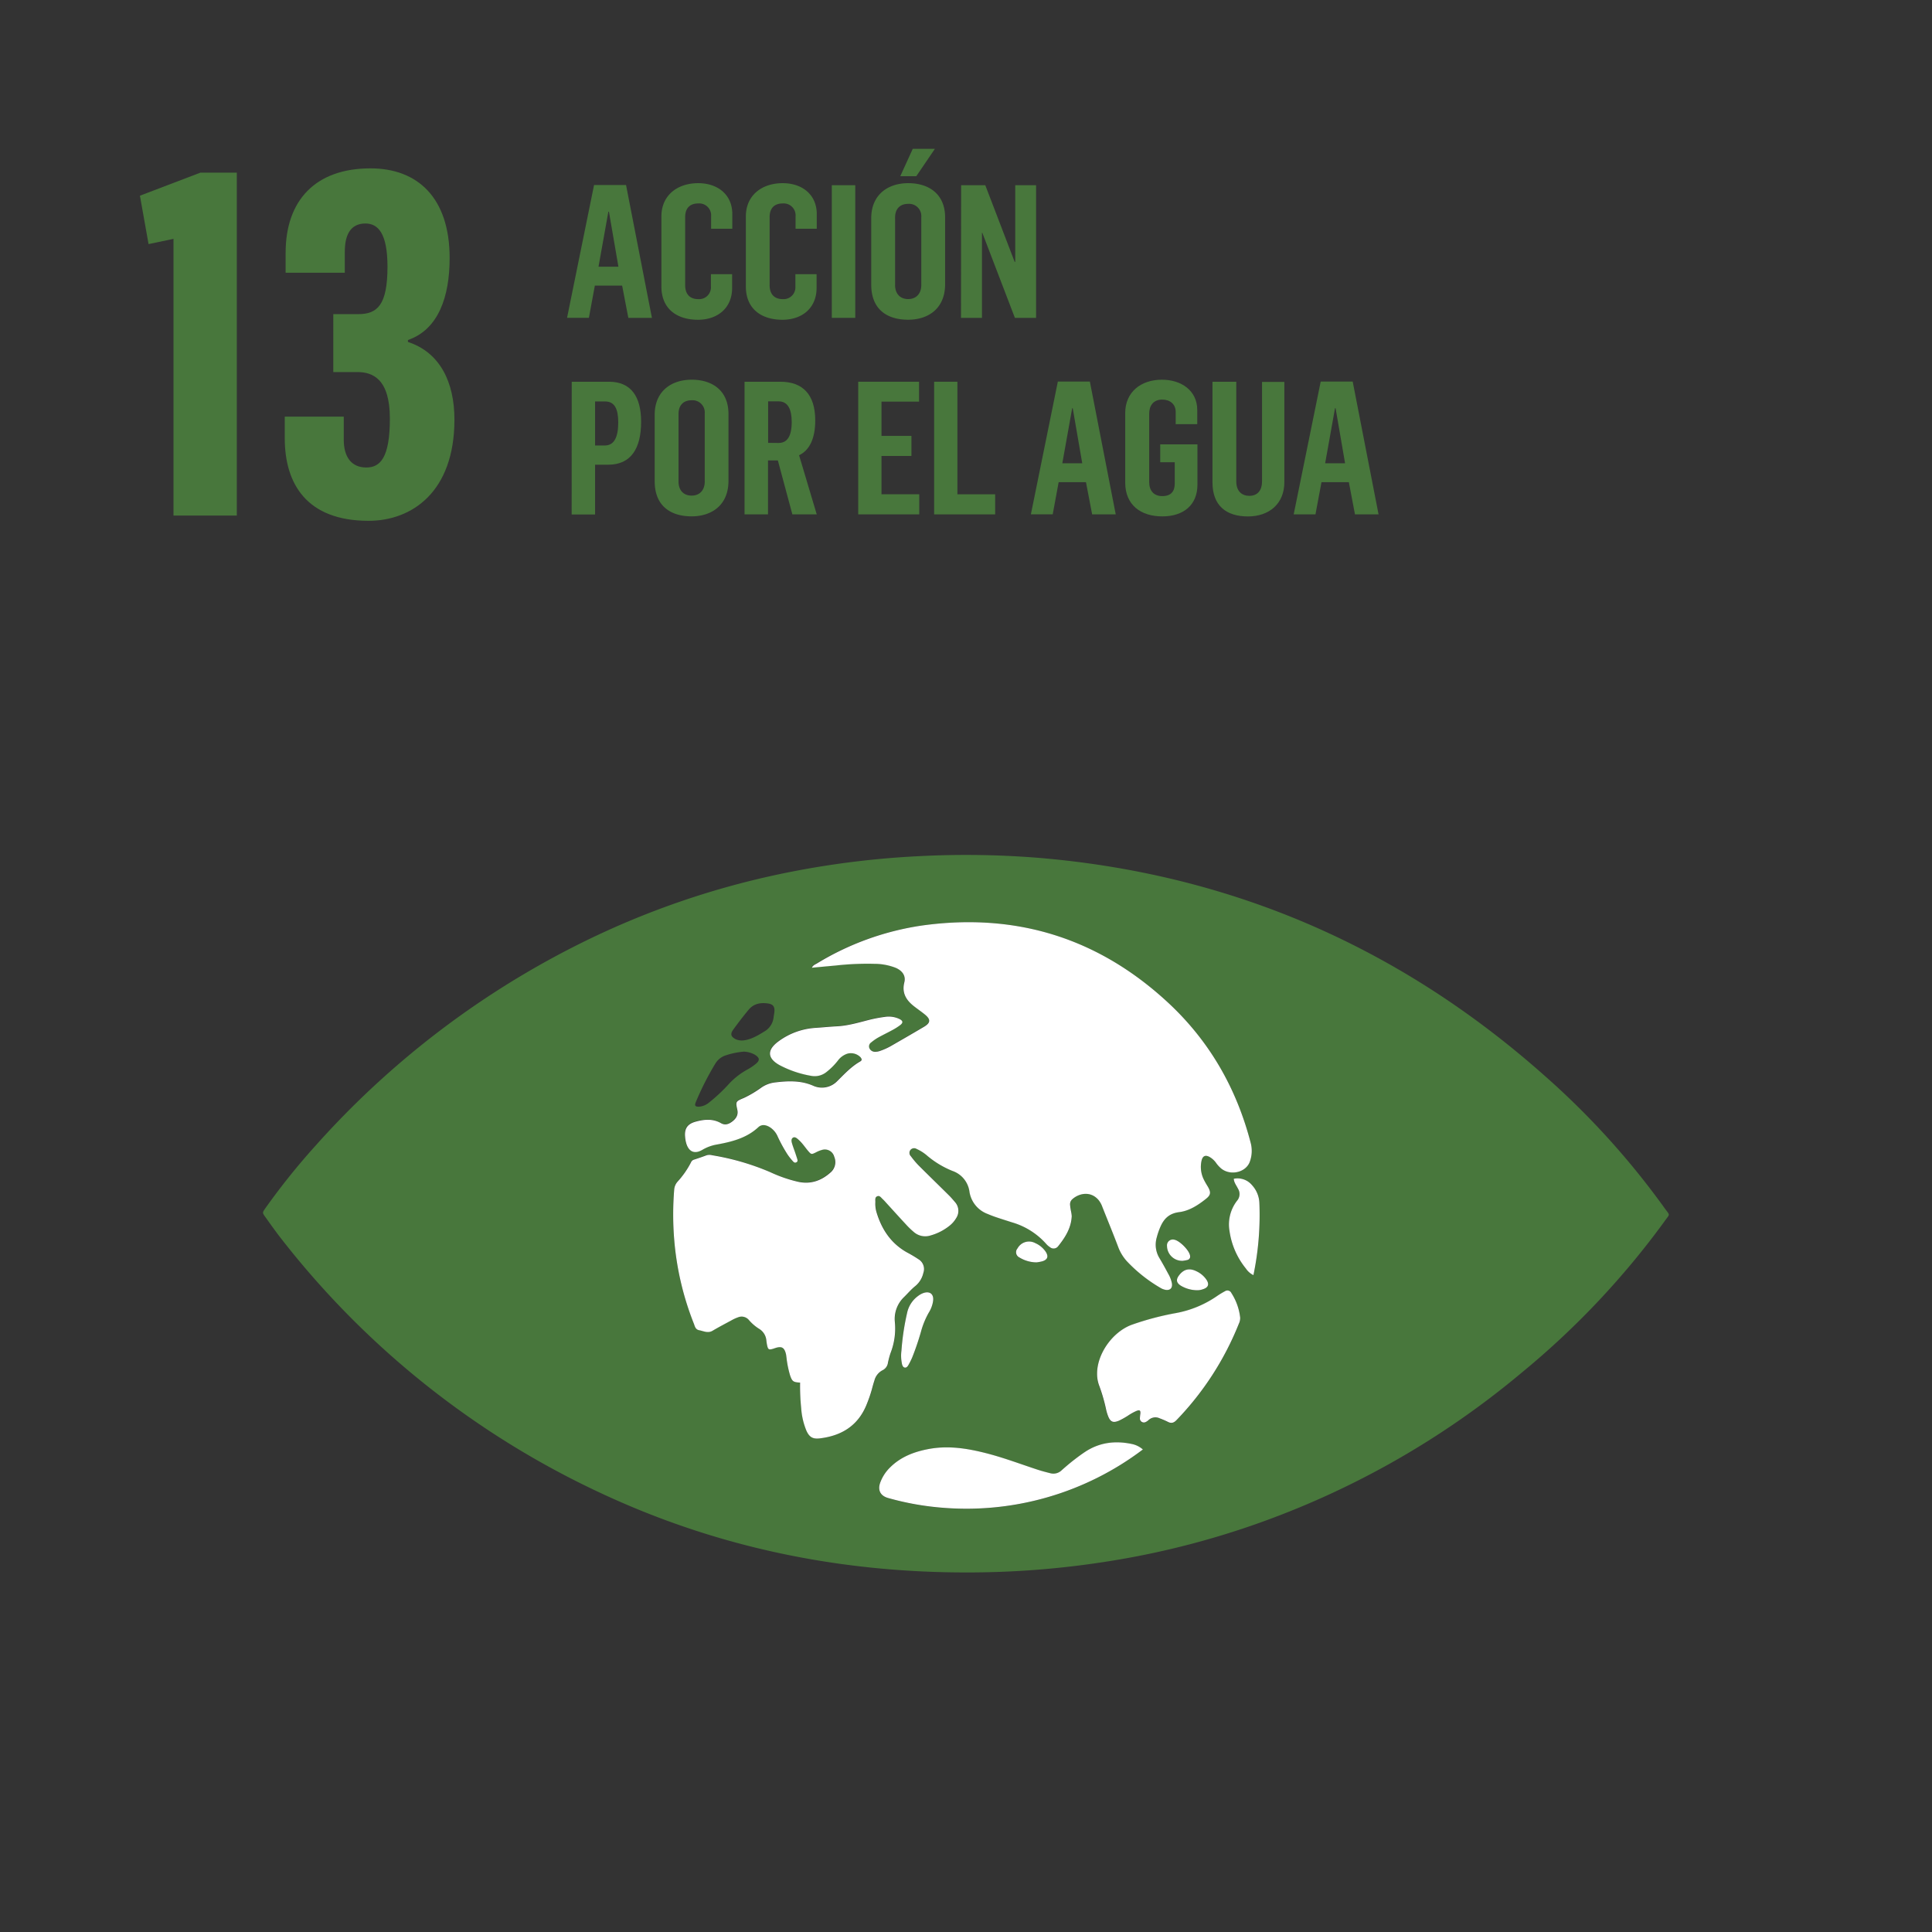 <svg id="Capa_1" data-name="Capa 1" xmlns="http://www.w3.org/2000/svg" viewBox="0 0 737.28 737.28"><rect x="0" y="0" width="737.28" height="737.28" fill="#333333" stroke="none"/><defs><style>.cls-1{fill:#48773c;}.cls-2{fill:#fff;}</style></defs><path class="cls-1" d="M368.79,600.07c-48.74,0-95.43-9.63-139.65-30.35a332,332,0,0,1-121.8-97c-2.12-2.7-4.09-5.52-6.1-8.31-1.16-1.62-1.14-1.65,0-3.29A262.37,262.37,0,0,1,120.6,437a335.62,335.62,0,0,1,98.93-76,317.49,317.49,0,0,1,83.17-28.47,338.37,338.37,0,0,1,48.53-5.83,344.75,344.75,0,0,1,46,.74c73.2,6.31,137.12,34.2,192,82.88a302.7,302.7,0,0,1,46,50.72c2.16,3,2.13,2,0,5a313.09,313.09,0,0,1-54.53,57.79,326.55,326.55,0,0,1-106.55,59.54,320.76,320.76,0,0,1-53.77,12.85A341.66,341.66,0,0,1,368.79,600.07Zm-63.46-72.45a83.84,83.84,0,0,0,.48,9.76,27.35,27.35,0,0,0,2,8.59c1.17,2.5,2.46,3.23,5.15,2.91,8.43-1,14.71-5,17.91-13.15a52.73,52.73,0,0,0,1.87-5.43c.32-1.16.63-2.32,1-3.45a6.12,6.12,0,0,1,3.18-4,3.69,3.69,0,0,0,2-2.85,30.58,30.58,0,0,1,1-3.71,25.69,25.69,0,0,0,1.64-11.75,11.55,11.55,0,0,1,3.51-9.59c1.43-1.4,2.73-2.95,4.28-4.19a9,9,0,0,0,3.07-5,4.35,4.35,0,0,0-1.83-5.22,47.47,47.47,0,0,0-4.11-2.46c-6.29-3.41-9.9-8.86-11.94-15.54a11.31,11.31,0,0,1-.43-3.79c0-.77-.23-1.77.6-2.19,1-.51,1.55.48,2.18,1a16.57,16.57,0,0,1,1.16,1.21c2.59,2.84,5.16,5.69,7.77,8.5a30.08,30.08,0,0,0,2.93,2.83,6.61,6.61,0,0,0,6.5,1.33,20.22,20.22,0,0,0,7-3.56,10.42,10.42,0,0,0,2.68-3,5,5,0,0,0-.48-6.22c-.72-.85-1.45-1.71-2.24-2.49-3.92-3.89-7.88-7.73-11.78-11.63a34.82,34.82,0,0,1-2.76-3.31,1.8,1.8,0,0,1-.15-2.42,1.82,1.82,0,0,1,2.39-.34,16.11,16.11,0,0,1,4,2.57,35.38,35.38,0,0,0,9.61,5.79,9.73,9.73,0,0,1,6.5,7.93,10.81,10.81,0,0,0,7,8.52c1.17.5,2.37.95,3.58,1.35,1.89.64,3.8,1.23,5.7,1.84a27.81,27.81,0,0,1,13,8.2,6.61,6.61,0,0,0,1.44,1.25,2.16,2.16,0,0,0,3.05-.25c2.72-3.39,5.05-7,5.26-11.54a11.21,11.21,0,0,0-.32-2.12c-.11-.71-.25-1.42-.3-2.13a2.57,2.57,0,0,1,.78-2.19c2.63-2.41,7.16-3.32,10.19.39a9.14,9.14,0,0,1,1.35,2.52c2,5.05,4,10.08,6,15.16a16.84,16.84,0,0,0,3.31,5.5,56.64,56.64,0,0,0,12.7,10.16,5.75,5.75,0,0,0,2,.79c1.8.3,2.74-.72,2.44-2.52a11.74,11.74,0,0,0-1.37-3.57c-1.11-2-2.19-4.09-3.4-6.06a9.84,9.84,0,0,1-1-7.86,26.46,26.46,0,0,1,1.31-3.85c1.36-3.22,3.48-5.31,7.24-5.79s7.16-2.67,10.2-5.05c1.88-1.48,2-2.48.81-4.56-.5-.91-1.08-1.77-1.54-2.7a10.85,10.85,0,0,1-.95-7.23c.42-2,1.57-2.45,3.32-1.37a7.87,7.87,0,0,1,2.25,2.13,11.11,11.11,0,0,0,1.93,2.12c3.64,2.93,9.66,1.5,11-2.75a11.94,11.94,0,0,0,.32-6.84c-5.41-21-15.8-39.11-31.69-53.81C419.08,358,387.75,348.23,352,353.17a106.74,106.74,0,0,0-40.35,14.44c-.63.37-1.43.59-1.9,1.61,3.19-.29,6.13-.58,9.07-.84a108.33,108.33,0,0,1,14.85-.65,22.33,22.33,0,0,1,8.19,1.57c2.53,1.15,3.8,3.07,3.18,5.52-1,3.82.55,6.54,3.34,8.82,1.49,1.21,3.1,2.27,4.58,3.49,2.2,1.82,2.1,3.13-.38,4.61-4.19,2.49-8.42,4.92-12.64,7.35a24.17,24.17,0,0,1-4.15,1.87,5.28,5.28,0,0,1-1.88.33,2.28,2.28,0,0,1-2.24-1.49,1.82,1.82,0,0,1,.77-2.11,17.83,17.83,0,0,1,2.54-1.78c1.82-1,3.69-1.91,5.52-2.91a22.81,22.81,0,0,0,3-1.91c1.16-.91,1-1.63-.32-2.31a9.48,9.48,0,0,0-5.62-.79,51.18,51.18,0,0,0-5.88,1.11c-4.1,1-8.16,2.27-12.44,2.48-2.63.13-5.26.4-7.89.58a26.57,26.57,0,0,0-14.44,5.24c-4.34,3.25-4.16,6.41.54,9a40.14,40.14,0,0,0,12,4.07,7.14,7.14,0,0,0,5.85-1.43,25.1,25.1,0,0,0,4.4-4.4A7.38,7.38,0,0,1,323.3,402a5.13,5.13,0,0,1,5,1.38c.46.56.69,1.13-.11,1.59-3.38,1.92-6,4.74-8.72,7.44a8.1,8.1,0,0,1-9.33,1.79c-4.87-2.09-9.81-1.8-14.84-1.17a11.43,11.43,0,0,0-4.85,1.92,41.7,41.7,0,0,1-6.58,3.92c-3.23,1.36-3.28,1.34-2.58,4.58.41,1.92-.4,3.22-1.82,4.35s-2.79,1.66-4.41.73c-3.18-1.81-6.47-1.47-9.77-.55-3.09.87-4.26,2.67-3.93,5.87a12.69,12.69,0,0,0,.36,2.12c.94,3.49,3.24,4.53,6.31,2.68a16.28,16.28,0,0,1,5.58-2c5.69-1,11.24-2.45,15.68-6.58,1.25-1.17,2.81-.93,4.25-.1a7.83,7.83,0,0,1,3.1,3.56,55.59,55.59,0,0,0,3.8,6.94,22.38,22.38,0,0,0,1.92,2.44c.35.4.83.86,1.45.55s.43-1,.27-1.48c-.31-1-.66-2-1-3s-.68-2-1-3c-.19-.69-.35-1.47.44-1.92s1.27.07,1.74.45a14.22,14.22,0,0,1,1.85,1.87c.73.85,1.36,1.77,2.09,2.63,1.32,1.54,1.35,1.51,3.15.62a11.07,11.07,0,0,1,2.22-.89,3.7,3.7,0,0,1,4.7,2.62,5.2,5.2,0,0,1-1.54,6.09c-3.49,3.08-7.51,4.46-12.19,3.46A53,53,0,0,1,294,447.34a95.36,95.36,0,0,0-22.24-6.55,3.92,3.92,0,0,0-2.12,0c-1.57.59-3.16,1.14-4.75,1.65a1.8,1.8,0,0,0-1.21,1.05,33.77,33.77,0,0,1-5.2,7.45,5.2,5.2,0,0,0-1.22,3,117.3,117.3,0,0,0,0,18.93,111.3,111.3,0,0,0,7.56,32.32c.41,1,.67,2.12,2,2.38,1.69.32,3.3,1.25,5.09.19,2.33-1.38,4.74-2.64,7.13-3.93a15.26,15.26,0,0,1,2.6-1.2,3.61,3.61,0,0,1,4.15,1.06,17.18,17.18,0,0,0,4,3.41,5.72,5.72,0,0,1,2.64,4.35c.06.56.15,1.11.25,1.66.35,1.85.66,2,2.38,1.51l.69-.23c2.5-.84,3.55-.28,4.16,2.26.11.46.13.95.21,1.42a38.52,38.52,0,0,0,1.39,6.8C302.32,527.19,302.73,527.48,305.33,527.62Zm113.34-3.45a12.74,12.74,0,0,0,.84,4.93,65,65,0,0,1,2.58,9,16.34,16.34,0,0,0,.69,2.29c.88,2.33,2,2.81,4.26,1.8a32.27,32.27,0,0,0,3.34-1.87,20.14,20.14,0,0,1,3.34-1.85c1.17-.43,1.48-.22,1.42,1a17.71,17.71,0,0,0-.19,1.9,1.51,1.51,0,0,0,2.19,1.39,4.43,4.43,0,0,0,1.18-.81,3.83,3.83,0,0,1,4.25-.6,29.86,29.86,0,0,1,3.07,1.32c1.34.7,2.28.4,3.33-.69a113.48,113.48,0,0,0,23.82-36.77,4.91,4.91,0,0,0,.5-2.31,21.71,21.71,0,0,0-3.35-9.38,1.67,1.67,0,0,0-2.46-.69,32.12,32.12,0,0,0-2.87,1.73,40.46,40.46,0,0,1-16,6.63A108.47,108.47,0,0,0,432,505.53C424.7,508.12,418.71,516.55,418.67,524.17Zm17.47,29a9.17,9.17,0,0,0-4.24-2.09c-6.37-1.35-12.4-.62-17.91,3.05-1.53,1-3,2.11-4.45,3.25s-3,2.43-4.4,3.7a4.52,4.52,0,0,1-4.41,1.14c-1.63-.41-3.25-.83-4.84-1.35-6.37-2.09-12.64-4.47-19.14-6.16-7.32-1.9-14.69-3.13-22.26-1.74-5.59,1-10.77,3-14.9,7.1a15.59,15.59,0,0,0-3.73,5.8c-1,2.88.11,5,3.05,5.83a106.94,106.94,0,0,0,21.2,3.74,111.57,111.57,0,0,0,76-22.27Zm42.19-66.53a112.53,112.53,0,0,0,2.27-27.44,10.66,10.66,0,0,0-2.85-6.94,7.16,7.16,0,0,0-6.93-2.39c.11,1.53,1.06,2.59,1.62,3.79a3.88,3.88,0,0,1-.38,4.61,14.82,14.82,0,0,0-2.86,11.55,29.21,29.21,0,0,0,6.27,14.33A7.15,7.15,0,0,0,478.33,486.61ZM283.85,401.32a29.62,29.62,0,0,0-7.38,1.59,7.3,7.3,0,0,0-3.56,3.09,111.11,111.11,0,0,0-7.36,14.52c-.59,1.41-.27,1.85,1.25,1.81a6.84,6.84,0,0,0,3.9-1.68,62.69,62.69,0,0,0,7.51-7.06,28,28,0,0,1,7-5.44,19.83,19.83,0,0,0,3.18-2.13c1.66-1.35,1.56-2.36-.29-3.5A9.24,9.24,0,0,0,283.85,401.32ZM344,515.48a14.59,14.59,0,0,0,.16,4.75c.12.71.28,1.52,1.11,1.66s1.14-.52,1.45-1.07a28.57,28.57,0,0,0,1.38-2.77,101.17,101.17,0,0,0,3.32-9.72,31.3,31.3,0,0,1,3.06-7.49,11.3,11.3,0,0,0,1.58-4.23c.45-2.77-1.26-4.13-3.87-3.1a7.68,7.68,0,0,0-1.86,1.07,10.72,10.72,0,0,0-4.17,6.48A94.49,94.49,0,0,0,344,515.48ZM283.47,397.05c2.86-.22,5.54-1.76,8.2-3.41a7.08,7.08,0,0,0,3.54-5.38c.08-.71.25-1.42.31-2.13.17-1.8-.39-2.83-2.17-3.14-2.86-.49-5.63-.09-7.62,2.29s-4,5-5.86,7.57c-1.27,1.69-1,2.78.92,3.75A5.82,5.82,0,0,0,283.47,397.05Zm173.25,95.32a6.1,6.1,0,0,0,2.36-.39c2-.65,2.48-1.88,1.31-3.64a9.42,9.42,0,0,0-3.81-3.21c-2.74-1.33-4.92-.8-6.71,1.66-1.14,1.56-.94,2.75.71,3.82A12.28,12.28,0,0,0,456.72,492.37Zm-61.16-10.63a16.6,16.6,0,0,0,2.12-.38c2-.6,2.48-1.82,1.36-3.6a9.36,9.36,0,0,0-4-3.34,5,5,0,0,0-6.79,2,2.21,2.21,0,0,0,.71,3.46A12.65,12.65,0,0,0,395.56,481.74Zm55.79-.59a17.53,17.53,0,0,0,1.75-.25,1.35,1.35,0,0,0,1.12-1.77c-.39-2.06-4-5.71-6-6a2.23,2.23,0,0,0-2.78,2.39A5.78,5.78,0,0,0,451.35,481.15Z"/><path class="cls-2" d="M305.33,527.62c-2.6-.14-3-.43-3.8-2.68a38.52,38.52,0,0,1-1.39-6.8c-.08-.47-.1-1-.21-1.42-.61-2.54-1.66-3.1-4.16-2.26l-.69.23c-1.72.53-2,.34-2.38-1.51-.1-.55-.19-1.1-.25-1.66a5.72,5.72,0,0,0-2.64-4.35,17.18,17.18,0,0,1-4-3.41,3.61,3.61,0,0,0-4.15-1.06,15.26,15.26,0,0,0-2.6,1.2c-2.39,1.29-4.8,2.55-7.13,3.93-1.79,1.06-3.4.13-5.09-.19-1.38-.26-1.64-1.35-2-2.38a111.3,111.3,0,0,1-7.56-32.32,117.3,117.3,0,0,1,0-18.93,5.2,5.2,0,0,1,1.22-3,33.77,33.77,0,0,0,5.2-7.45,1.8,1.8,0,0,1,1.21-1.05c1.59-.51,3.18-1.06,4.75-1.65a3.92,3.92,0,0,1,2.12,0A95.36,95.36,0,0,1,294,447.34,53,53,0,0,0,304.63,451c4.68,1,8.7-.38,12.19-3.46a5.2,5.2,0,0,0,1.54-6.09,3.7,3.7,0,0,0-4.7-2.62,11.07,11.07,0,0,0-2.22.89c-1.8.89-1.83.92-3.15-.62-.73-.86-1.36-1.78-2.09-2.63a14.22,14.22,0,0,0-1.85-1.87c-.47-.38-1.07-.84-1.74-.45s-.63,1.23-.44,1.92c.28,1,.64,2,1,3s.68,2,1,3c.16.52.41,1.13-.27,1.48s-1.1-.15-1.45-.55a22.38,22.38,0,0,1-1.92-2.44,55.59,55.59,0,0,1-3.8-6.94,7.83,7.83,0,0,0-3.1-3.56c-1.44-.83-3-1.07-4.25.1-4.44,4.13-10,5.53-15.68,6.58a16.28,16.28,0,0,0-5.58,2c-3.07,1.85-5.37.81-6.31-2.68a12.69,12.69,0,0,1-.36-2.12c-.33-3.2.84-5,3.93-5.87,3.3-.92,6.59-1.26,9.77.55,1.62.93,3.06.33,4.41-.73s2.23-2.43,1.82-4.35c-.7-3.24-.65-3.22,2.58-4.58a41.7,41.7,0,0,0,6.58-3.92,11.43,11.43,0,0,1,4.85-1.92c5-.63,10-.92,14.84,1.17a8.1,8.1,0,0,0,9.33-1.79c2.73-2.7,5.34-5.52,8.72-7.44.8-.46.57-1,.11-1.59a5.13,5.13,0,0,0-5-1.38,7.38,7.38,0,0,0-3.63,2.63,25.1,25.1,0,0,1-4.4,4.4,7.14,7.14,0,0,1-5.85,1.43,40.14,40.14,0,0,1-12-4.07c-4.7-2.6-4.88-5.76-.54-9a26.57,26.57,0,0,1,14.44-5.24c2.63-.18,5.26-.45,7.89-.58,4.28-.21,8.34-1.44,12.44-2.48a51.18,51.18,0,0,1,5.88-1.11,9.48,9.48,0,0,1,5.62.79c1.36.68,1.48,1.4.32,2.31a22.81,22.81,0,0,1-3,1.91c-1.83,1-3.7,1.89-5.52,2.91a17.83,17.83,0,0,0-2.54,1.78,1.82,1.82,0,0,0-.77,2.11,2.28,2.28,0,0,0,2.24,1.49,5.28,5.28,0,0,0,1.88-.33,24.17,24.17,0,0,0,4.15-1.87c4.22-2.43,8.45-4.86,12.64-7.35,2.48-1.48,2.58-2.79.38-4.61-1.48-1.22-3.09-2.28-4.58-3.49-2.79-2.28-4.3-5-3.34-8.82.62-2.45-.65-4.37-3.18-5.52a22.33,22.33,0,0,0-8.19-1.57,108.33,108.33,0,0,0-14.85.65c-2.94.26-5.88.55-9.07.84.47-1,1.27-1.24,1.9-1.61A106.74,106.74,0,0,1,352,353.17c35.8-4.94,67.13,4.82,93.64,29.34,15.89,14.7,26.28,32.83,31.69,53.81a11.94,11.94,0,0,1-.32,6.84c-1.39,4.25-7.41,5.68-11,2.75a11.11,11.11,0,0,1-1.93-2.12,7.87,7.87,0,0,0-2.25-2.13c-1.75-1.08-2.9-.63-3.32,1.37a10.85,10.85,0,0,0,.95,7.23c.46.93,1,1.79,1.54,2.7,1.16,2.08,1.07,3.08-.81,4.56-3,2.38-6.32,4.56-10.2,5.05s-5.88,2.57-7.24,5.79a26.46,26.46,0,0,0-1.31,3.85,9.84,9.84,0,0,0,1,7.86c1.21,2,2.29,4,3.4,6.06a11.74,11.74,0,0,1,1.37,3.57c.3,1.8-.64,2.82-2.44,2.52a5.75,5.75,0,0,1-2-.79A56.64,56.64,0,0,1,430,481.27a16.84,16.84,0,0,1-3.31-5.5c-1.93-5.08-4-10.11-6-15.16a9.14,9.14,0,0,0-1.35-2.52c-3-3.71-7.56-2.8-10.19-.39a2.57,2.57,0,0,0-.78,2.19c.05.71.19,1.42.3,2.13a11.21,11.21,0,0,1,.32,2.12c-.21,4.54-2.54,8.15-5.26,11.54a2.16,2.16,0,0,1-3.05.25,6.61,6.61,0,0,1-1.44-1.25,27.81,27.81,0,0,0-13-8.2c-1.9-.61-3.81-1.2-5.7-1.84-1.21-.4-2.41-.85-3.58-1.35a10.81,10.81,0,0,1-7-8.52,9.73,9.73,0,0,0-6.5-7.93,35.38,35.38,0,0,1-9.61-5.79,16.11,16.11,0,0,0-4-2.57,1.82,1.82,0,0,0-2.39.34,1.8,1.8,0,0,0,.15,2.42,34.82,34.82,0,0,0,2.76,3.31c3.9,3.9,7.86,7.74,11.78,11.63.79.78,1.52,1.64,2.24,2.49a5,5,0,0,1,.48,6.22,10.42,10.42,0,0,1-2.68,3,20.22,20.22,0,0,1-7,3.56,6.61,6.61,0,0,1-6.5-1.33,30.08,30.08,0,0,1-2.93-2.83c-2.61-2.81-5.18-5.66-7.77-8.5a16.57,16.57,0,0,0-1.16-1.21c-.63-.56-1.18-1.55-2.18-1-.83.42-.58,1.42-.6,2.19a11.31,11.31,0,0,0,.43,3.79c2,6.68,5.65,12.13,11.94,15.54a47.47,47.47,0,0,1,4.11,2.46,4.35,4.35,0,0,1,1.83,5.22,9,9,0,0,1-3.07,5c-1.55,1.24-2.85,2.79-4.28,4.19a11.55,11.55,0,0,0-3.51,9.59,25.69,25.69,0,0,1-1.64,11.75,30.58,30.58,0,0,0-1,3.71,3.69,3.69,0,0,1-2,2.85,6.12,6.12,0,0,0-3.18,4c-.38,1.13-.69,2.29-1,3.45a52.73,52.73,0,0,1-1.87,5.43c-3.2,8.17-9.48,12.13-17.91,13.15-2.69.32-4-.41-5.15-2.91a27.35,27.35,0,0,1-2-8.59A83.84,83.84,0,0,1,305.33,527.62Z"/><path class="cls-2" d="M418.67,524.17c0-7.62,6-16,13.28-18.64a108.47,108.47,0,0,1,16.64-4.41,40.46,40.46,0,0,0,16-6.63,32.12,32.12,0,0,1,2.87-1.73,1.67,1.67,0,0,1,2.46.69,21.71,21.71,0,0,1,3.35,9.38,4.91,4.91,0,0,1-.5,2.31A113.48,113.48,0,0,1,449,541.91c-1.05,1.09-2,1.39-3.33.69a29.86,29.86,0,0,0-3.07-1.32,3.83,3.83,0,0,0-4.25.6,4.43,4.43,0,0,1-1.18.81A1.51,1.51,0,0,1,435,541.3a17.71,17.71,0,0,1,.19-1.9c.06-1.19-.25-1.4-1.42-1a20.14,20.14,0,0,0-3.34,1.85,32.27,32.27,0,0,1-3.34,1.87c-2.31,1-3.38.53-4.26-1.8a16.34,16.34,0,0,1-.69-2.29,65,65,0,0,0-2.58-9A12.74,12.74,0,0,1,418.67,524.17Z"/><path class="cls-2" d="M436.14,553.14a111.57,111.57,0,0,1-76,22.27,106.94,106.94,0,0,1-21.2-3.74c-2.94-.82-4.07-2.95-3.05-5.83a15.59,15.59,0,0,1,3.73-5.8c4.13-4.13,9.31-6.07,14.9-7.1,7.57-1.39,14.94-.16,22.26,1.74,6.5,1.69,12.77,4.07,19.14,6.16,1.59.52,3.21.94,4.84,1.35a4.52,4.52,0,0,0,4.41-1.14c1.43-1.27,2.89-2.52,4.4-3.7s2.92-2.23,4.45-3.25c5.51-3.67,11.54-4.4,17.91-3.05A9.17,9.17,0,0,1,436.14,553.14Z"/><path class="cls-2" d="M478.33,486.61a7.15,7.15,0,0,1-2.86-2.49,29.21,29.21,0,0,1-6.27-14.33,14.82,14.82,0,0,1,2.86-11.55,3.88,3.88,0,0,0,.38-4.61c-.56-1.2-1.51-2.26-1.62-3.79a7.16,7.16,0,0,1,6.93,2.39,10.66,10.66,0,0,1,2.85,6.94A112.53,112.53,0,0,1,478.33,486.61Z"/><path class="cls-2" d="M344,515.48a94.49,94.49,0,0,1,2.16-14.42,10.72,10.72,0,0,1,4.17-6.48,7.68,7.68,0,0,1,1.86-1.07c2.61-1,4.32.33,3.87,3.1a11.3,11.3,0,0,1-1.58,4.23,31.3,31.3,0,0,0-3.06,7.49,101.17,101.17,0,0,1-3.32,9.72,28.57,28.57,0,0,1-1.38,2.77c-.31.55-.73,1.19-1.45,1.07s-1-.95-1.11-1.66A14.59,14.59,0,0,1,344,515.48Z"/><path class="cls-2" d="M456.72,492.37a12.28,12.28,0,0,1-6.14-1.76c-1.65-1.07-1.85-2.26-.71-3.82,1.79-2.46,4-3,6.71-1.66a9.42,9.42,0,0,1,3.81,3.21c1.17,1.76.72,3-1.31,3.64A6.1,6.1,0,0,1,456.72,492.37Z"/><path class="cls-2" d="M395.56,481.74a12.65,12.65,0,0,1-6.55-1.88,2.21,2.21,0,0,1-.71-3.46,5,5,0,0,1,6.79-2,9.36,9.36,0,0,1,4,3.34c1.12,1.78.66,3-1.36,3.6A16.6,16.6,0,0,1,395.56,481.74Z"/><path class="cls-2" d="M451.35,481.15a5.78,5.78,0,0,1-6-5.67,2.23,2.23,0,0,1,2.78-2.39c2,.33,5.65,4,6,6a1.35,1.35,0,0,1-1.12,1.77A17.53,17.53,0,0,1,451.35,481.15Z"/><path class="cls-1" d="M226.7,70.61h12.21l9.87,50.69h-9L237.42,109H227l-2.27,12.28H216.4Zm9.3,31.17-3.62-21h-.22l-3.76,21Z"/><path class="cls-1" d="M252.4,109.3V82.61c0-8.1,6.1-12.71,14.06-12.71,7.45,0,13,4.4,13,11.78v5.61h-8.09V82.53a4.55,4.55,0,0,0-4.9-4.89c-3.48,0-5,2.13-5,5.18v26c0,3.48,1.84,5.33,5,5.33a4.5,4.5,0,0,0,4.83-4.76v-4.75h8.09v5.25c0,7.6-5.47,12.14-13.06,12.14C258.22,122,252.4,117.82,252.4,109.3Z"/><path class="cls-1" d="M284.63,109.3V82.61c0-8.1,6.11-12.71,14.06-12.71,7.46,0,13,4.4,13,11.78v5.61h-8.09V82.53a4.55,4.55,0,0,0-4.9-4.89c-3.48,0-5,2.13-5,5.18v26c0,3.48,1.85,5.33,5,5.33a4.5,4.5,0,0,0,4.83-4.76v-4.75h8.09v5.25c0,7.6-5.46,12.14-13.06,12.14C290.45,122,284.63,117.82,284.63,109.3Z"/><path class="cls-1" d="M317.43,70.68h8.95V121.3h-8.95Z"/><path class="cls-1" d="M332.48,108.66V83.24c0-8.73,6.11-13.34,14.13-13.34,7.81,0,14.06,4.11,14.06,13.06v25.49c0,9.16-6.25,13.56-14.13,13.56C338.16,122,332.48,117.75,332.48,108.66Zm19.1.14v-26a4.66,4.66,0,0,0-5-5c-3.33,0-5,2.13-5,5.18V108.8c0,3.06,1.71,5.33,5,5.33S351.58,111.79,351.58,108.8Zm-3.26-52h8.45l-7.1,10.44h-6.11Z"/><path class="cls-1" d="M366.78,70.68H376l11.21,29.25h.22V70.68h7.95V121.3H387.3L374.87,88.85h-.14V121.3h-8Z"/><path class="cls-1" d="M218.18,145.68h14.27c8.3,0,12.21,5.61,12.21,15.26,0,10.16-3.84,16.4-12.57,16.4h-5v19h-8.94ZM230.81,170c3.41,0,5.12-2.91,5.12-8.8,0-5.19-1.42-8-5-8h-3.84V170Z"/><path class="cls-1" d="M249.84,183.66V158.24c0-8.73,6.11-13.34,14.13-13.34C271.78,144.9,278,149,278,158v25.49c0,9.16-6.25,13.56-14.13,13.56C255.52,197,249.84,192.75,249.84,183.66Zm19.1.14V157.75a4.66,4.66,0,0,0-5-5c-3.34,0-5,2.13-5,5.18V183.8c0,3.06,1.7,5.33,5,5.33S268.94,186.79,268.94,183.8Z"/><path class="cls-1" d="M284.13,145.68h13.71c8.37,0,13.27,4.75,13.27,14.77,0,7.24-2.41,11.5-6.17,13.27l6.74,22.58h-9.3l-5.54-20.59h-3.76V196.3h-8.95Zm13,23.36c3.19,0,5-2.42,5-8,0-4.89-1.49-7.88-5-7.88h-4V169Z"/><path class="cls-1" d="M327.51,145.68h23.22v7.59H336.39v13.07h11.43V174H336.39v14.62H350.8v7.67H327.51Z"/><path class="cls-1" d="M356.48,145.68h8.88v42.95h14.41v7.67H356.48Z"/><path class="cls-1" d="M403.69,145.61h12.22l9.87,50.69h-9L414.42,184H404l-2.27,12.28H393.4ZM413,176.78l-3.63-21h-.21l-3.76,21Z"/><path class="cls-1" d="M429.4,184.16V157.61c0-8,6-12.71,14-12.71,7.46,0,13.49,4.19,13.49,11.57v5.4h-8.23v-4.69c0-2.91-2.13-4.69-5.11-4.69-3.41,0-5,2.28-5,5.4V184c0,3.26,1.78,5.32,5,5.32,3.48,0,4.75-2,4.75-4.76v-8.16h-5.54v-6.82h14.2v15.41c0,7.6-5.18,12.07-13.41,12.07S429.4,192.68,429.4,184.16Z"/><path class="cls-1" d="M462.7,184.09V145.68h9.08v38c0,3.77,2.13,5.54,5,5.54,3.2,0,4.83-2.2,4.83-5.47v-38h8.52V183.8c.07,8.52-5.89,13.28-13.91,13.28C468,197.08,462.7,193,462.7,184.09Z"/><path class="cls-1" d="M504,145.61h12.21l9.87,50.69h-9L514.74,184H504.3L502,196.3h-8.31Zm9.3,31.17-3.62-21h-.22l-3.76,21Z"/><path class="cls-1" d="M66.21,91.15l-9.52,2L53.4,74.68l23.06-8.79H90.37V196.74H66.21Z"/><path class="cls-1" d="M108.67,167.27V159h22.51v8.78c0,6.59,2.92,10.62,8.6,10.62,5.3,0,9-3.66,9-18.67,0-15.19-6.59-17.75-12.44-17.75h-9.15V119.88h9.52c7.31,0,11.16-3.48,11.16-18.12,0-12.81-3.66-16.47-8.42-16.47-5.85,0-7.87,4.58-7.87,10.8v8H109V96.45c0-19.94,11.35-32.2,32.39-32.2,17.94,0,30.2,11.16,30.2,34.22,0,14.64-4.21,27.26-15.92,31.29v.73c12.26,4,17.75,15.37,17.75,29.65,0,27.63-16.29,38.61-32.76,38.61C117.08,198.75,108.67,184.66,108.67,167.27Z"/></svg>